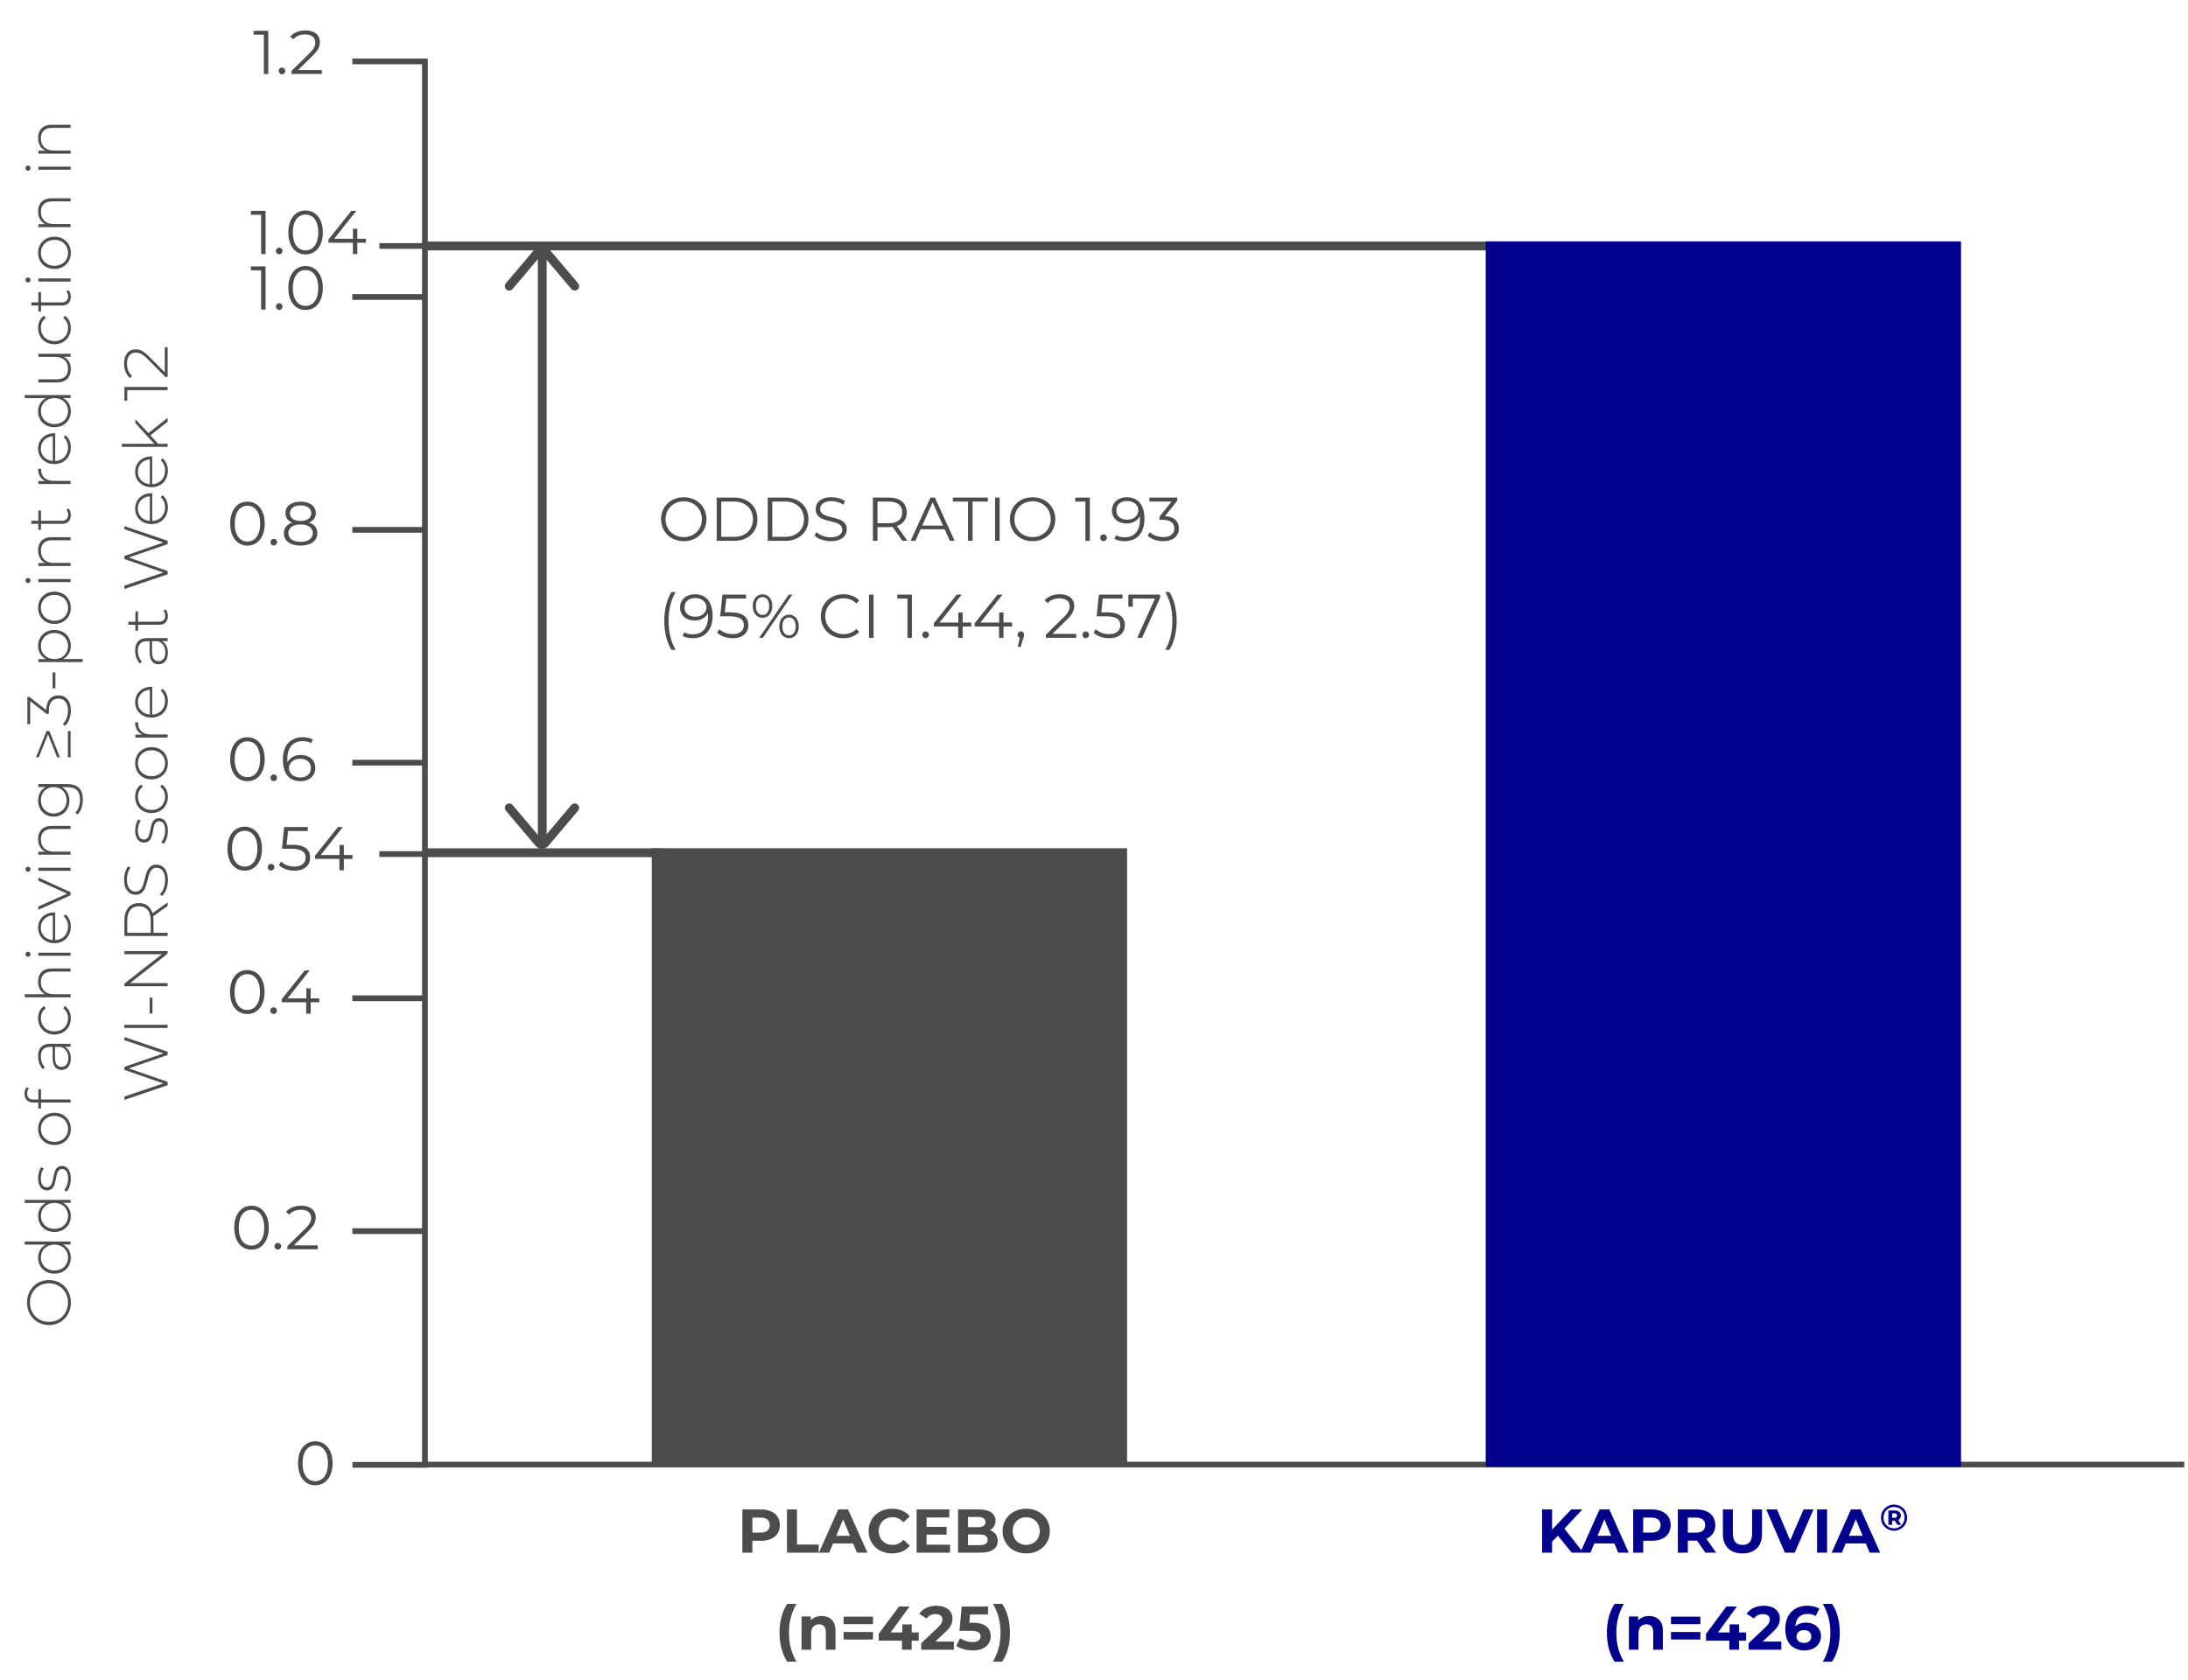 <svg width="496" height="381" viewBox="0 0 496 381" fill="none" xmlns="http://www.w3.org/2000/svg">
<path d="M56.087 177.134C58.355 177.134 60.007 175.272 60.007 172.15C60.007 169.028 58.355 167.166 56.087 167.166C53.819 167.166 52.181 169.028 52.181 172.15C52.181 175.272 53.819 177.134 56.087 177.134ZM56.087 176.21C54.379 176.21 53.203 174.768 53.203 172.15C53.203 169.532 54.379 168.09 56.087 168.09C57.795 168.09 58.971 169.532 58.971 172.15C58.971 174.768 57.795 176.21 56.087 176.21ZM62.056 177.12C62.462 177.12 62.812 176.784 62.812 176.35C62.812 175.916 62.462 175.594 62.056 175.594C61.65 175.594 61.314 175.916 61.314 176.35C61.314 176.784 61.65 177.12 62.056 177.12ZM68.177 171.184C66.819 171.184 65.671 171.786 65.181 172.864C65.153 172.57 65.139 172.29 65.139 172.066C65.139 169.406 66.497 168.048 68.611 168.048C69.339 168.048 70.011 168.174 70.515 168.51L70.921 167.698C70.305 167.32 69.479 167.166 68.597 167.166C65.937 167.166 64.117 168.902 64.117 172.234C64.117 175.328 65.531 177.134 68.135 177.134C70.039 177.134 71.481 175.958 71.481 174.124C71.481 172.332 70.123 171.184 68.177 171.184ZM68.093 176.28C66.399 176.28 65.503 175.258 65.503 174.18C65.503 172.962 66.525 172.038 68.023 172.038C69.535 172.038 70.487 172.864 70.487 174.152C70.487 175.454 69.507 176.28 68.093 176.28Z" fill="#4C4C4C"/>
<path d="M56.093 123.71C58.361 123.71 60.013 121.848 60.013 118.726C60.013 115.604 58.361 113.742 56.093 113.742C53.825 113.742 52.187 115.604 52.187 118.726C52.187 121.848 53.825 123.71 56.093 123.71ZM56.093 122.786C54.385 122.786 53.209 121.344 53.209 118.726C53.209 116.108 54.385 114.666 56.093 114.666C57.801 114.666 58.977 116.108 58.977 118.726C58.977 121.344 57.801 122.786 56.093 122.786ZM62.062 123.696C62.468 123.696 62.818 123.36 62.818 122.926C62.818 122.492 62.468 122.17 62.062 122.17C61.656 122.17 61.32 122.492 61.32 122.926C61.32 123.36 61.656 123.696 62.062 123.696ZM70.024 118.488C71.032 118.096 71.592 117.354 71.592 116.332C71.592 114.736 70.206 113.742 68.134 113.742C66.062 113.742 64.704 114.736 64.704 116.332C64.704 117.354 65.25 118.096 66.244 118.488C65.026 118.894 64.354 119.72 64.354 120.896C64.354 122.632 65.782 123.71 68.134 123.71C70.472 123.71 71.942 122.632 71.942 120.896C71.942 119.734 71.256 118.894 70.024 118.488ZM65.712 116.36C65.712 115.268 66.65 114.596 68.134 114.596C69.604 114.596 70.57 115.268 70.57 116.374C70.57 117.438 69.66 118.124 68.134 118.124C66.608 118.124 65.712 117.438 65.712 116.36ZM68.134 122.856C66.398 122.856 65.376 122.1 65.376 120.882C65.376 119.678 66.398 118.922 68.134 118.922C69.87 118.922 70.906 119.678 70.906 120.882C70.906 122.1 69.87 122.856 68.134 122.856Z" fill="#4C4C4C"/>
<path d="M56.882 60.4V61.296H59.192V70.2H60.2V60.4H56.882ZM63.298 70.27C63.705 70.27 64.055 69.934 64.055 69.5C64.055 69.066 63.705 68.744 63.298 68.744C62.892 68.744 62.556 69.066 62.556 69.5C62.556 69.934 62.892 70.27 63.298 70.27ZM69.265 70.284C71.533 70.284 73.185 68.422 73.185 65.3C73.185 62.178 71.533 60.316 69.265 60.316C66.997 60.316 65.359 62.178 65.359 65.3C65.359 68.422 66.997 70.284 69.265 70.284ZM69.265 69.36C67.557 69.36 66.381 67.918 66.381 65.3C66.381 62.682 67.557 61.24 69.265 61.24C70.973 61.24 72.149 62.682 72.149 65.3C72.149 67.918 70.973 69.36 69.265 69.36Z" fill="#4C4C4C"/>
<path d="M56.882 47.806V48.702H59.192V57.606H60.2V47.806H56.882ZM63.298 57.676C63.705 57.676 64.055 57.34 64.055 56.906C64.055 56.472 63.705 56.15 63.298 56.15C62.892 56.15 62.556 56.472 62.556 56.906C62.556 57.34 62.892 57.676 63.298 57.676ZM69.265 57.69C71.533 57.69 73.185 55.828 73.185 52.706C73.185 49.584 71.533 47.722 69.265 47.722C66.997 47.722 65.359 49.584 65.359 52.706C65.359 55.828 66.997 57.69 69.265 57.69ZM69.265 56.766C67.557 56.766 66.381 55.324 66.381 52.706C66.381 50.088 67.557 48.646 69.265 48.646C70.973 48.646 72.149 50.088 72.149 52.706C72.149 55.324 70.973 56.766 69.265 56.766ZM82.958 54.134H80.998V51.866H80.018V54.134H75.762L80.774 47.806H79.654L74.46 54.302V55.03H79.99V57.606H80.998V55.03H82.958V54.134Z" fill="#4C4C4C"/>
<path d="M55.468 197.415C57.736 197.415 59.388 195.553 59.388 192.431C59.388 189.309 57.736 187.447 55.468 187.447C53.2 187.447 51.562 189.309 51.562 192.431C51.562 195.553 53.2 197.415 55.468 197.415ZM55.468 196.491C53.76 196.491 52.584 195.049 52.584 192.431C52.584 189.813 53.76 188.371 55.468 188.371C57.176 188.371 58.352 189.813 58.352 192.431C58.352 195.049 57.176 196.491 55.468 196.491ZM61.437 197.401C61.843 197.401 62.193 197.065 62.193 196.631C62.193 196.197 61.843 195.875 61.437 195.875C61.031 195.875 60.695 196.197 60.695 196.631C60.695 197.065 61.031 197.401 61.437 197.401ZM66.224 191.549H64.964L65.3 188.427H69.78V187.531H64.418L63.914 192.445H66C68.492 192.445 69.276 193.229 69.276 194.489C69.276 195.679 68.394 196.491 66.728 196.491C65.468 196.491 64.348 196.015 63.718 195.357L63.228 196.155C63.984 196.925 65.328 197.415 66.742 197.415C69.136 197.415 70.298 196.113 70.298 194.447C70.298 192.711 69.178 191.549 66.224 191.549ZM79.908 193.859H77.948V191.591H76.968V193.859H72.712L77.724 187.531H76.604L71.41 194.027V194.755H76.94V197.331H77.948V194.755H79.908V193.859Z" fill="#4C4C4C"/>
<path d="M57.503 6.978V7.874H59.813V16.778H60.821V6.978H57.503ZM63.919 16.848C64.326 16.848 64.675 16.512 64.675 16.078C64.675 15.644 64.326 15.322 63.919 15.322C63.514 15.322 63.178 15.644 63.178 16.078C63.178 16.512 63.514 16.848 63.919 16.848ZM67.569 15.882L70.901 12.606C72.217 11.318 72.511 10.478 72.511 9.54C72.511 7.902 71.251 6.894 69.263 6.894C67.765 6.894 66.547 7.398 65.791 8.294L66.505 8.91C67.149 8.168 68.031 7.818 69.179 7.818C70.677 7.818 71.475 8.518 71.475 9.652C71.475 10.324 71.265 10.982 70.159 12.074L66.085 16.064V16.778H72.959V15.882H67.569Z" fill="#4C4C4C"/>
<path d="M56.05 229.925C58.318 229.925 59.97 228.063 59.97 224.941C59.97 221.819 58.318 219.957 56.05 219.957C53.782 219.957 52.144 221.819 52.144 224.941C52.144 228.063 53.782 229.925 56.05 229.925ZM56.05 229.001C54.342 229.001 53.166 227.559 53.166 224.941C53.166 222.323 54.342 220.881 56.05 220.881C57.758 220.881 58.934 222.323 58.934 224.941C58.934 227.559 57.758 229.001 56.05 229.001ZM62.019 229.911C62.425 229.911 62.775 229.575 62.775 229.141C62.775 228.707 62.425 228.385 62.019 228.385C61.613 228.385 61.277 228.707 61.277 229.141C61.277 229.575 61.613 229.911 62.019 229.911ZM72.382 226.369H70.422V224.101H69.442V226.369H65.186L70.198 220.041H69.078L63.884 226.537V227.265H69.414V229.841H70.422V227.265H72.382V226.369Z" fill="#4C4C4C"/>
<path d="M57.009 283.351C59.277 283.351 60.929 281.489 60.929 278.367C60.929 275.245 59.277 273.383 57.009 273.383C54.741 273.383 53.103 275.245 53.103 278.367C53.103 281.489 54.741 283.351 57.009 283.351ZM57.009 282.427C55.301 282.427 54.125 280.985 54.125 278.367C54.125 275.749 55.301 274.307 57.009 274.307C58.717 274.307 59.893 275.749 59.893 278.367C59.893 280.985 58.717 282.427 57.009 282.427ZM62.978 283.337C63.384 283.337 63.734 283.001 63.734 282.567C63.734 282.133 63.384 281.811 62.978 281.811C62.572 281.811 62.236 282.133 62.236 282.567C62.236 283.001 62.572 283.337 62.978 283.337ZM66.628 282.371L69.96 279.095C71.276 277.807 71.57 276.967 71.57 276.029C71.57 274.391 70.31 273.383 68.322 273.383C66.824 273.383 65.606 273.887 64.85 274.783L65.564 275.399C66.208 274.657 67.09 274.307 68.238 274.307C69.736 274.307 70.534 275.007 70.534 276.141C70.534 276.813 70.324 277.471 69.218 278.563L65.144 282.553V283.267H72.018V282.371H66.628Z" fill="#4C4C4C"/>
<path d="M71.468 336.774C73.736 336.774 75.388 334.912 75.388 331.79C75.388 328.668 73.736 326.806 71.468 326.806C69.2 326.806 67.562 328.668 67.562 331.79C67.562 334.912 69.2 336.774 71.468 336.774ZM71.468 335.85C69.76 335.85 68.584 334.408 68.584 331.79C68.584 329.172 69.76 327.73 71.468 327.73C73.176 327.73 74.352 329.172 74.352 331.79C74.352 334.408 73.176 335.85 71.468 335.85Z" fill="#4C4C4C"/>
<path d="M172.532 342.258H168.29V352.058H170.558V349.356H172.532C175.15 349.356 176.788 347.998 176.788 345.814C176.788 343.616 175.15 342.258 172.532 342.258ZM172.406 347.508H170.558V344.106H172.406C173.792 344.106 174.492 344.736 174.492 345.814C174.492 346.878 173.792 347.508 172.406 347.508ZM178.408 352.058H185.59V350.21H180.676V342.258H178.408V352.058ZM194.261 352.058H196.641L192.259 342.258H190.019L185.651 352.058H187.975L188.843 349.958H193.393L194.261 352.058ZM189.571 348.236L191.125 344.484L192.679 348.236H189.571ZM202.211 352.226C203.919 352.226 205.333 351.61 206.257 350.476L204.801 349.132C204.143 349.902 203.317 350.294 202.337 350.294C200.503 350.294 199.201 349.006 199.201 347.158C199.201 345.31 200.503 344.022 202.337 344.022C203.317 344.022 204.143 344.414 204.801 345.17L206.257 343.826C205.333 342.706 203.919 342.09 202.225 342.09C199.173 342.09 196.905 344.204 196.905 347.158C196.905 350.112 199.173 352.226 202.211 352.226ZM210.042 350.238V347.97H214.592V346.206H210.042V344.078H215.194V342.258H207.788V352.058H215.376V350.238H210.042ZM224.377 346.962C225.175 346.542 225.679 345.786 225.679 344.806C225.679 343.28 224.419 342.258 221.969 342.258H217.181V352.058H222.249C224.825 352.058 226.169 351.078 226.169 349.384C226.169 348.152 225.469 347.312 224.377 346.962ZM221.689 343.966C222.795 343.966 223.397 344.344 223.397 345.114C223.397 345.884 222.795 346.276 221.689 346.276H219.435V343.966H221.689ZM222.081 350.35H219.435V347.928H222.081C223.257 347.928 223.887 348.32 223.887 349.146C223.887 349.986 223.257 350.35 222.081 350.35ZM232.632 352.226C235.712 352.226 237.994 350.084 237.994 347.158C237.994 344.232 235.712 342.09 232.632 342.09C229.538 342.09 227.27 344.246 227.27 347.158C227.27 350.07 229.538 352.226 232.632 352.226ZM232.632 350.294C230.882 350.294 229.566 349.02 229.566 347.158C229.566 345.296 230.882 344.022 232.632 344.022C234.382 344.022 235.698 345.296 235.698 347.158C235.698 349.02 234.382 350.294 232.632 350.294ZM178.459 376.774H180.545C179.355 374.674 178.851 372.574 178.851 370.222C178.851 367.87 179.355 365.77 180.545 363.67H178.459C177.339 365.336 176.709 367.646 176.709 370.222C176.709 372.798 177.339 375.08 178.459 376.774ZM186.277 366.414C185.255 366.414 184.373 366.764 183.785 367.408V366.526H181.699V374.058H183.883V370.334C183.883 368.948 184.639 368.304 185.689 368.304C186.655 368.304 187.215 368.864 187.215 370.082V374.058H189.399V369.746C189.399 367.45 188.055 366.414 186.277 366.414ZM191.239 368.276H197.903V366.568H191.239V368.276ZM191.239 371.748H197.903V370.04H191.239V371.748ZM208.271 370.152H206.675V368.318H204.533V370.152H201.901L206.185 364.258H203.805L199.185 370.474V372H204.463V374.058H206.675V372H208.271V370.152ZM212.03 372.21L214.284 370.082C215.656 368.808 215.922 367.94 215.922 366.988C215.922 365.21 214.466 364.09 212.282 364.09C210.518 364.09 209.146 364.804 208.39 365.91L210.042 366.974C210.518 366.316 211.232 365.994 212.072 365.994C213.108 365.994 213.64 366.442 213.64 367.212C213.64 367.688 213.486 368.192 212.618 369.018L208.838 372.588V374.058H216.244V372.21H212.03ZM220.54 367.94H219.742L219.896 366.078H223.984V364.258H218.006L217.502 369.774H220.008C221.786 369.774 222.29 370.278 222.29 371.048C222.29 371.846 221.59 372.322 220.456 372.322C219.434 372.322 218.412 372 217.67 371.44L216.774 373.176C217.726 373.848 219.154 374.226 220.512 374.226C223.312 374.226 224.586 372.714 224.586 370.978C224.586 369.242 223.438 367.94 220.54 367.94ZM227.186 376.774C228.334 375.08 228.95 372.798 228.95 370.222C228.95 367.646 228.334 365.336 227.186 363.67H225.1C226.304 365.77 226.808 367.87 226.808 370.222C226.808 372.574 226.304 374.674 225.1 376.774H227.186Z" fill="#4C4C4C"/>
<path d="M356.292 352.058H358.938L354.64 346.626L358.7 342.258H356.18L351.84 346.836V342.258H349.586V352.058H351.84V349.58L353.156 348.208L356.292 352.058ZM366.834 352.058H369.214L364.832 342.258H362.592L358.224 352.058H360.548L361.416 349.958H365.966L366.834 352.058ZM362.144 348.236L363.698 344.484L365.252 348.236H362.144ZM374.473 342.258H370.231V352.058H372.499V349.356H374.473C377.091 349.356 378.729 347.998 378.729 345.814C378.729 343.616 377.091 342.258 374.473 342.258ZM374.347 347.508H372.499V344.106H374.347C375.733 344.106 376.433 344.736 376.433 345.814C376.433 346.878 375.733 347.508 374.347 347.508ZM389.028 352.058L386.83 348.908C388.104 348.362 388.846 347.284 388.846 345.814C388.846 343.616 387.208 342.258 384.59 342.258H380.348V352.058H382.616V349.328H384.59H384.702L386.592 352.058H389.028ZM386.55 345.814C386.55 346.878 385.85 347.522 384.464 347.522H382.616V344.106H384.464C385.85 344.106 386.55 344.736 386.55 345.814ZM394.997 352.226C397.783 352.226 399.435 350.63 399.435 347.746V342.258H397.195V347.662C397.195 349.524 396.397 350.294 395.011 350.294C393.639 350.294 392.827 349.524 392.827 347.662V342.258H390.559V347.746C390.559 350.63 392.211 352.226 394.997 352.226ZM408.844 342.258L405.82 349.258L402.838 342.258H400.388L404.616 352.058H406.856L411.098 342.258H408.844ZM411.917 352.058H414.185V342.258H411.917V352.058ZM423.832 352.058H426.212L421.83 342.258H419.59L415.222 352.058H417.546L418.414 349.958H422.964L423.832 352.058ZM419.142 348.236L420.696 344.484L422.25 348.236H419.142ZM429.368 341.152C427.68 341.152 426.395 342.463 426.395 344.118C426.395 345.772 427.68 347.083 429.351 347.083C431.023 347.083 432.325 345.772 432.325 344.101C432.325 342.429 431.057 341.152 429.368 341.152ZM429.351 346.537C427.982 346.537 426.974 345.478 426.974 344.118C426.974 342.757 427.982 341.698 429.368 341.698C430.754 341.698 431.754 342.732 431.754 344.101C431.754 345.47 430.721 346.537 429.351 346.537ZM430.914 343.647C430.914 342.942 430.385 342.488 429.494 342.488H428.075V345.747H428.948V344.806H429.494H429.528L430.141 345.747H431.015L430.301 344.655C430.695 344.47 430.914 344.126 430.914 343.647ZM428.94 344.151V343.135H429.435C429.83 343.135 430.057 343.32 430.057 343.647C430.057 343.966 429.83 344.151 429.435 344.151H428.94ZM366.016 376.774H368.102C366.912 374.674 366.408 372.574 366.408 370.222C366.408 367.87 366.912 365.77 368.102 363.67H366.016C364.896 365.336 364.266 367.646 364.266 370.222C364.266 372.798 364.896 375.08 366.016 376.774ZM373.833 366.414C372.811 366.414 371.929 366.764 371.341 367.408V366.526H369.255V374.058H371.439V370.334C371.439 368.948 372.195 368.304 373.245 368.304C374.211 368.304 374.771 368.864 374.771 370.082V374.058H376.955V369.746C376.955 367.45 375.611 366.414 373.833 366.414ZM378.795 368.276H385.459V366.568H378.795V368.276ZM378.795 371.748H385.459V370.04H378.795V371.748ZM395.828 370.152H394.232V368.318H392.09V370.152H389.458L393.742 364.258H391.362L386.742 370.474V372H392.02V374.058H394.232V372H395.828V370.152ZM399.587 372.21L401.841 370.082C403.213 368.808 403.479 367.94 403.479 366.988C403.479 365.21 402.023 364.09 399.839 364.09C398.075 364.09 396.703 364.804 395.947 365.91L397.599 366.974C398.075 366.316 398.789 365.994 399.629 365.994C400.665 365.994 401.197 366.442 401.197 367.212C401.197 367.688 401.043 368.192 400.175 369.018L396.395 372.588V374.058H403.801V372.21H399.587ZM409.428 367.912C408.406 367.912 407.58 368.206 407.006 368.78C407.076 366.904 408.126 365.938 409.764 365.938C410.422 365.938 411.052 366.064 411.598 366.428L412.438 364.762C411.752 364.328 410.744 364.09 409.708 364.09C406.754 364.09 404.71 365.98 404.71 369.368C404.71 372.532 406.39 374.226 409.092 374.226C411.164 374.226 412.802 372.966 412.802 370.964C412.802 369.116 411.318 367.912 409.428 367.912ZM408.966 372.532C407.874 372.532 407.244 371.916 407.244 371.076C407.244 370.222 407.944 369.606 408.938 369.606C409.946 369.606 410.604 370.18 410.604 371.076C410.604 371.972 409.932 372.532 408.966 372.532ZM415.304 376.774C416.452 375.08 417.068 372.798 417.068 370.222C417.068 367.646 416.452 365.336 415.304 363.67H413.218C414.422 365.77 414.926 367.87 414.926 370.222C414.926 372.574 414.422 374.674 413.218 376.774H415.304Z" fill="#02028D"/>
<path d="M79.869 13.921H96.325V332.145H79.907" stroke="#4C4C4C" stroke-width="1.3"/>
<path d="M95.897 332.085H495.161" stroke="#4C4C4C" stroke-width="1.3" stroke-miterlimit="10"/>
<path d="M79.869 226.354H96.205" stroke="#4C4C4C" stroke-width="1.3" stroke-miterlimit="10"/>
<path d="M86 193.653H96.205" stroke="#4C4C4C" stroke-width="1.3" stroke-miterlimit="10"/>
<path d="M79.869 279.151H96.205" stroke="#4C4C4C" stroke-width="1.3" stroke-miterlimit="10"/>
<path d="M79.869 67.343H96.205" stroke="#4C4C4C" stroke-width="1.3" stroke-miterlimit="10"/>
<path d="M86 55.773H96.205" stroke="#4C4C4C" stroke-width="1.3" stroke-miterlimit="10"/>
<path d="M79.869 120.14H96.205" stroke="#4C4C4C" stroke-width="1.3" stroke-miterlimit="10"/>
<path d="M79.869 172.933H96.205" stroke="#4C4C4C" stroke-width="1.3" stroke-miterlimit="10"/>
<path d="M155.008 122.71C157.948 122.71 160.146 120.596 160.146 117.726C160.146 114.856 157.948 112.742 155.008 112.742C152.04 112.742 149.856 114.87 149.856 117.726C149.856 120.582 152.04 122.71 155.008 122.71ZM155.008 121.786C152.642 121.786 150.878 120.064 150.878 117.726C150.878 115.388 152.642 113.666 155.008 113.666C157.36 113.666 159.11 115.388 159.11 117.726C159.11 120.064 157.36 121.786 155.008 121.786ZM162.469 122.626H166.459C169.595 122.626 171.709 120.61 171.709 117.726C171.709 114.842 169.595 112.826 166.459 112.826H162.469V122.626ZM163.505 121.73V113.722H166.403C169.007 113.722 170.687 115.374 170.687 117.726C170.687 120.078 169.007 121.73 166.403 121.73H163.505ZM174.035 122.626H178.025C181.161 122.626 183.275 120.61 183.275 117.726C183.275 114.842 181.161 112.826 178.025 112.826H174.035V122.626ZM175.071 121.73V113.722H177.969C180.573 113.722 182.253 115.374 182.253 117.726C182.253 120.078 180.573 121.73 177.969 121.73H175.071ZM188.303 122.71C190.809 122.71 191.957 121.478 191.957 120.036C191.957 116.466 185.923 118.09 185.923 115.402C185.923 114.422 186.721 113.624 188.513 113.624C189.381 113.624 190.361 113.89 191.201 114.436L191.551 113.61C190.767 113.064 189.619 112.742 188.513 112.742C186.021 112.742 184.901 113.988 184.901 115.43C184.901 119.056 190.935 117.404 190.935 120.092C190.935 121.058 190.137 121.828 188.303 121.828C187.015 121.828 185.769 121.324 185.069 120.638L184.663 121.436C185.391 122.192 186.833 122.71 188.303 122.71ZM205.705 122.626L203.311 119.266C204.739 118.804 205.551 117.726 205.551 116.186C205.551 114.086 204.039 112.826 201.547 112.826H197.879V122.626H198.915V119.518H201.547C201.827 119.518 202.079 119.504 202.331 119.476L204.571 122.626H205.705ZM201.519 118.636H198.915V113.722H201.519C203.479 113.722 204.515 114.618 204.515 116.186C204.515 117.726 203.479 118.636 201.519 118.636ZM215.318 122.626H216.41L211.93 112.826H210.908L206.428 122.626H207.506L208.682 120.008H214.142L215.318 122.626ZM209.06 119.168L211.412 113.904L213.764 119.168H209.06ZM219.443 122.626H220.479V113.722H223.923V112.826H215.999V113.722H219.443V122.626ZM225.578 122.626H226.614V112.826H225.578V122.626ZM234.087 122.71C237.027 122.71 239.225 120.596 239.225 117.726C239.225 114.856 237.027 112.742 234.087 112.742C231.119 112.742 228.935 114.87 228.935 117.726C228.935 120.582 231.119 122.71 234.087 122.71ZM234.087 121.786C231.721 121.786 229.957 120.064 229.957 117.726C229.957 115.388 231.721 113.666 234.087 113.666C236.439 113.666 238.189 115.388 238.189 117.726C238.189 120.064 236.439 121.786 234.087 121.786ZM243.741 112.826V113.722H246.051V122.626H247.059V112.826H243.741ZM250.157 122.696C250.563 122.696 250.913 122.36 250.913 121.926C250.913 121.492 250.563 121.17 250.157 121.17C249.751 121.17 249.415 121.492 249.415 121.926C249.415 122.36 249.751 122.696 250.157 122.696ZM255.42 112.742C253.516 112.742 252.074 113.918 252.074 115.752C252.074 117.544 253.432 118.692 255.378 118.692C256.736 118.692 257.884 118.09 258.374 117.012C258.402 117.306 258.416 117.586 258.416 117.81C258.416 120.47 257.058 121.828 254.944 121.828C254.216 121.828 253.544 121.702 253.04 121.366L252.634 122.178C253.25 122.556 254.076 122.71 254.958 122.71C257.618 122.71 259.438 120.974 259.438 117.642C259.438 114.548 258.024 112.742 255.42 112.742ZM255.532 117.838C254.02 117.838 253.068 117.012 253.068 115.724C253.068 114.422 254.048 113.596 255.462 113.596C257.156 113.596 258.052 114.618 258.052 115.696C258.052 116.914 257.03 117.838 255.532 117.838ZM264.095 117.026L266.867 113.54V112.826H260.567V113.722H265.579L262.863 117.124V117.866H263.563C265.383 117.866 266.209 118.636 266.209 119.812C266.209 121.03 265.313 121.786 263.689 121.786C262.415 121.786 261.281 121.31 260.651 120.652L260.161 121.45C260.917 122.22 262.275 122.71 263.689 122.71C266.055 122.71 267.245 121.45 267.245 119.812C267.245 118.244 266.195 117.138 264.095 117.026ZM152.208 147.342H153.16C152.054 145.424 151.564 143.282 151.564 140.79C151.564 138.298 152.054 136.156 153.16 134.238H152.208C151.172 135.904 150.584 138.214 150.584 140.79C150.584 143.366 151.172 145.648 152.208 147.342ZM157.516 134.742C155.612 134.742 154.17 135.918 154.17 137.752C154.17 139.544 155.528 140.692 157.474 140.692C158.832 140.692 159.98 140.09 160.47 139.012C160.498 139.306 160.512 139.586 160.512 139.81C160.512 142.47 159.154 143.828 157.04 143.828C156.312 143.828 155.64 143.702 155.136 143.366L154.73 144.178C155.346 144.556 156.172 144.71 157.054 144.71C159.714 144.71 161.534 142.974 161.534 139.642C161.534 136.548 160.12 134.742 157.516 134.742ZM157.628 139.838C156.116 139.838 155.164 139.012 155.164 137.724C155.164 136.422 156.144 135.596 157.558 135.596C159.252 135.596 160.148 136.618 160.148 137.696C160.148 138.914 159.126 139.838 157.628 139.838ZM165.571 138.844H164.311L164.647 135.722H169.127V134.826H163.765L163.261 139.74H165.347C167.839 139.74 168.623 140.524 168.623 141.784C168.623 142.974 167.741 143.786 166.075 143.786C164.815 143.786 163.695 143.31 163.065 142.652L162.575 143.45C163.331 144.22 164.675 144.71 166.089 144.71C168.483 144.71 169.645 143.408 169.645 141.742C169.645 140.006 168.525 138.844 165.571 138.844ZM172.86 140.076C174.162 140.076 175.072 139.026 175.072 137.416C175.072 135.806 174.162 134.756 172.86 134.756C171.544 134.756 170.648 135.82 170.648 137.416C170.648 139.012 171.544 140.076 172.86 140.076ZM172.104 144.626H172.93L179.622 134.826H178.796L172.104 144.626ZM172.86 139.446C171.936 139.446 171.348 138.676 171.348 137.416C171.348 136.156 171.936 135.386 172.86 135.386C173.77 135.386 174.372 136.142 174.372 137.416C174.372 138.69 173.77 139.446 172.86 139.446ZM178.866 144.696C180.182 144.696 181.078 143.632 181.078 142.036C181.078 140.44 180.182 139.376 178.866 139.376C177.564 139.376 176.654 140.44 176.654 142.036C176.654 143.632 177.564 144.696 178.866 144.696ZM178.866 144.066C177.956 144.066 177.354 143.31 177.354 142.036C177.354 140.762 177.956 140.006 178.866 140.006C179.79 140.006 180.378 140.776 180.378 142.036C180.378 143.296 179.79 144.066 178.866 144.066ZM191.184 144.71C192.626 144.71 193.914 144.22 194.782 143.268L194.124 142.61C193.326 143.436 192.346 143.786 191.226 143.786C188.86 143.786 187.082 142.05 187.082 139.726C187.082 137.402 188.86 135.666 191.226 135.666C192.346 135.666 193.326 136.016 194.124 136.828L194.782 136.17C193.914 135.218 192.626 134.742 191.198 134.742C188.244 134.742 186.06 136.856 186.06 139.726C186.06 142.596 188.244 144.71 191.184 144.71ZM196.99 144.626H198.026V134.826H196.99V144.626ZM203.409 134.826V135.722H205.719V144.626H206.727V134.826H203.409ZM209.825 144.696C210.231 144.696 210.581 144.36 210.581 143.926C210.581 143.492 210.231 143.17 209.825 143.17C209.419 143.17 209.083 143.492 209.083 143.926C209.083 144.36 209.419 144.696 209.825 144.696ZM220.188 141.154H218.228V138.886H217.248V141.154H212.992L218.004 134.826H216.884L211.69 141.322V142.05H217.22V144.626H218.228V142.05H220.188V141.154ZM229.444 141.154H227.484V138.886H226.504V141.154H222.248L227.26 134.826H226.14L220.946 141.322V142.05H226.476V144.626H227.484V142.05H229.444V141.154ZM231.414 143.17C230.994 143.17 230.672 143.492 230.672 143.926C230.672 144.29 230.882 144.556 231.176 144.64L230.7 146.67H231.372L231.96 144.738C232.1 144.346 232.156 144.164 232.156 143.926C232.156 143.506 231.848 143.17 231.414 143.17ZM238.576 143.73L241.908 140.454C243.224 139.166 243.518 138.326 243.518 137.388C243.518 135.75 242.258 134.742 240.27 134.742C238.772 134.742 237.554 135.246 236.798 136.142L237.512 136.758C238.156 136.016 239.038 135.666 240.186 135.666C241.684 135.666 242.482 136.366 242.482 137.5C242.482 138.172 242.272 138.83 241.166 139.922L237.092 143.912V144.626H243.966V143.73H238.576ZM246.124 144.696C246.53 144.696 246.88 144.36 246.88 143.926C246.88 143.492 246.53 143.17 246.124 143.17C245.718 143.17 245.382 143.492 245.382 143.926C245.382 144.36 245.718 144.696 246.124 144.696ZM250.911 138.844H249.651L249.987 135.722H254.467V134.826H249.105L248.601 139.74H250.687C253.179 139.74 253.963 140.524 253.963 141.784C253.963 142.974 253.081 143.786 251.415 143.786C250.155 143.786 249.035 143.31 248.405 142.652L247.915 143.45C248.671 144.22 250.015 144.71 251.429 144.71C253.823 144.71 254.985 143.408 254.985 141.742C254.985 140.006 253.865 138.844 250.911 138.844ZM255.793 134.826V137.556H256.787V135.722H261.827L257.795 144.626H258.887L262.989 135.54V134.826H255.793ZM265.101 147.342C266.151 145.648 266.739 143.366 266.739 140.79C266.739 138.214 266.151 135.904 265.101 134.238H264.149C265.269 136.156 265.759 138.298 265.759 140.79C265.759 143.282 265.269 145.424 264.149 147.342H265.101Z" fill="#4C4C4C"/>
<path d="M338.162 55.773H96.525" stroke="#4C4C4C" stroke-width="2"/>
<path d="M444.546 54.733H336.793V332.573H444.546V54.733Z" fill="#02028D"/>
<path d="M255.503 192.331H147.75V332.574H255.503V192.331Z" fill="#4C4C4C"/>
<path d="M150.162 193.353H96.162" stroke="#4C4C4C" stroke-width="2"/>
<path d="M130.283 183.177L123.583 191.097C123.498 191.207 123.389 191.296 123.264 191.358C123.139 191.419 123.002 191.451 122.862 191.451C122.723 191.451 122.586 191.419 122.461 191.358C122.336 191.296 122.227 191.207 122.142 191.097L115.442 183.177" stroke="#4C4C4C" stroke-width="2" stroke-miterlimit="10" stroke-linecap="round" stroke-linejoin="round"/>
<path d="M115.44 64.88L122.14 56.96C122.225 56.85 122.334 56.761 122.459 56.699C122.584 56.638 122.721 56.606 122.86 56.606C122.999 56.606 123.137 56.638 123.262 56.699C123.387 56.761 123.496 56.85 123.581 56.96L130.284 64.88" stroke="#4C4C4C" stroke-width="2" stroke-miterlimit="10" stroke-linecap="round" stroke-linejoin="round"/>
<path d="M122.924 56.273V191.272" stroke="#4C4C4C" stroke-width="2"/>
<path d="M16.07 295.346C16.07 292.434 13.956 290.25 11.1 290.25C8.244 290.25 6.13 292.434 6.13 295.346C6.13 298.272 8.258 300.442 11.1 300.442C13.942 300.442 16.07 298.272 16.07 295.346ZM15.412 295.346C15.412 297.852 13.578 299.728 11.1 299.728C8.622 299.728 6.788 297.852 6.788 295.346C6.788 292.854 8.622 290.978 11.1 290.978C13.578 290.978 15.412 292.854 15.412 295.346ZM5.612 282.201H10.386C9.28 282.789 8.636 283.881 8.636 285.183C8.636 287.241 10.148 288.795 12.346 288.795C14.53 288.795 16.056 287.241 16.056 285.183C16.056 283.867 15.412 282.761 14.278 282.187H16V281.501H5.612V282.201ZM15.426 285.141C15.426 286.821 14.18 288.081 12.346 288.081C10.512 288.081 9.266 286.821 9.266 285.141C9.266 283.461 10.512 282.201 12.346 282.201C14.18 282.201 15.426 283.461 15.426 285.141ZM5.612 272.754H10.386C9.28 273.342 8.636 274.434 8.636 275.736C8.636 277.794 10.148 279.348 12.346 279.348C14.53 279.348 16.056 277.794 16.056 275.736C16.056 274.42 15.412 273.314 14.278 272.74H16V272.054H5.612V272.754ZM15.426 275.694C15.426 277.374 14.18 278.634 12.346 278.634C10.512 278.634 9.266 277.374 9.266 275.694C9.266 274.014 10.512 272.754 12.346 272.754C14.18 272.754 15.426 274.014 15.426 275.694ZM16.056 267.255C16.056 265.393 15.244 264.371 14.054 264.371C11.268 264.371 12.822 269.215 10.624 269.215C9.84 269.215 9.252 268.585 9.252 267.157C9.252 266.373 9.462 265.575 9.91 264.959L9.35 264.637C8.916 265.211 8.636 266.219 8.636 267.143C8.636 268.991 9.532 269.915 10.638 269.915C13.508 269.915 11.94 265.071 14.068 265.071C14.894 265.071 15.44 265.687 15.44 267.227C15.44 268.305 15.034 269.299 14.558 269.859L15.118 270.181C15.65 269.607 16.056 268.459 16.056 267.255ZM16.056 255.966C16.056 253.866 14.516 252.312 12.346 252.312C10.176 252.312 8.636 253.866 8.636 255.966C8.636 258.066 10.176 259.62 12.346 259.62C14.516 259.62 16.056 258.066 16.056 255.966ZM15.426 255.966C15.426 257.646 14.18 258.906 12.346 258.906C10.512 258.906 9.266 257.646 9.266 255.966C9.266 254.286 10.512 253.026 12.346 253.026C14.18 253.026 15.426 254.286 15.426 255.966ZM6.158 247.942C6.158 247.508 6.298 247.102 6.564 246.808L6.032 246.528C5.71 246.878 5.556 247.438 5.556 247.97C5.556 249.272 6.354 250 7.572 250H8.692V251.344H9.294V250H16V249.3H9.294V246.976H8.692V249.314H7.628C6.662 249.314 6.158 248.852 6.158 247.942ZM8.636 239.487C8.636 240.621 9.028 241.685 9.672 242.413L10.176 242.063C9.63 241.461 9.252 240.551 9.252 239.543C9.252 238.115 9.98 237.373 11.338 237.373H11.926V239.879C11.926 241.909 12.864 242.609 13.97 242.609C15.216 242.609 16.056 241.615 16.056 239.977C16.056 238.703 15.538 237.807 14.698 237.345H16V236.673H11.366C9.56 236.673 8.636 237.681 8.636 239.487ZM15.482 239.879C15.482 241.167 14.894 241.909 13.942 241.909C13.102 241.909 12.472 241.377 12.472 239.865V237.373H13.844C14.894 237.793 15.482 238.647 15.482 239.879ZM16.056 230.877C16.056 229.715 15.594 228.707 14.712 228.105L14.334 228.623C15.076 229.155 15.426 229.967 15.426 230.877C15.426 232.599 14.194 233.859 12.346 233.859C10.498 233.859 9.266 232.599 9.266 230.877C9.266 229.967 9.616 229.155 10.358 228.623L9.98 228.105C9.084 228.707 8.636 229.715 8.636 230.877C8.636 233.019 10.162 234.573 12.346 234.573C14.516 234.573 16.056 233.019 16.056 230.877ZM8.636 222.562C8.636 223.92 9.224 224.928 10.218 225.432H5.612V226.132H16V225.432H12.108C10.372 225.432 9.266 224.382 9.266 222.66C9.266 221.176 10.134 220.294 11.786 220.294H16V219.594H11.73C9.686 219.594 8.636 220.784 8.636 222.562ZM6.914 216.362C6.914 216.04 6.662 215.788 6.34 215.788C6.032 215.788 5.78 216.04 5.78 216.362C5.78 216.684 6.046 216.936 6.354 216.936C6.662 216.936 6.914 216.684 6.914 216.362ZM16 216.712V216.012H8.692V216.712H16ZM12.318 206.874C10.148 206.874 8.636 208.358 8.636 210.36C8.636 212.362 10.176 213.86 12.346 213.86C14.516 213.86 16.056 212.306 16.056 210.094C16.056 208.988 15.65 207.98 14.866 207.336L14.404 207.742C15.09 208.302 15.426 209.156 15.426 210.08C15.426 211.83 14.25 213.104 12.514 213.174L12.514 206.888C12.444 206.888 12.374 206.874 12.318 206.874ZM9.252 210.36C9.252 208.806 10.386 207.658 11.968 207.56L11.968 213.16C10.372 213.048 9.252 211.914 9.252 210.36ZM8.692 199.693L15.23 202.633L8.692 205.545V206.287L16 202.997V202.283L8.692 198.979V199.693ZM6.914 197.099C6.914 196.777 6.662 196.525 6.34 196.525C6.032 196.525 5.78 196.777 5.78 197.099C5.78 197.421 6.046 197.673 6.354 197.673C6.662 197.673 6.914 197.421 6.914 197.099ZM16 197.449V196.749H8.692V197.449H16ZM8.636 190.228C8.636 191.614 9.252 192.636 10.274 193.126H8.692V193.798H16V193.098H12.108C10.372 193.098 9.266 192.048 9.266 190.326C9.266 188.842 10.134 187.96 11.786 187.96H16V187.26H11.73C9.686 187.26 8.636 188.45 8.636 190.228ZM8.692 178.457H10.344C9.252 179.045 8.636 180.179 8.636 181.523C8.636 183.595 10.092 185.163 12.178 185.163C14.264 185.163 15.734 183.595 15.734 181.523C15.734 180.207 15.132 179.087 14.068 178.485H15.3C17.246 178.485 18.142 179.395 18.142 181.341C18.142 182.517 17.75 183.567 17.078 184.295L17.61 184.673C18.352 183.931 18.772 182.657 18.772 181.327C18.772 178.975 17.666 177.785 15.216 177.785H8.692V178.457ZM15.104 181.467C15.104 183.189 13.9 184.449 12.178 184.449C10.456 184.449 9.266 183.189 9.266 181.467C9.266 179.731 10.456 178.471 12.178 178.471C13.9 178.471 15.104 179.731 15.104 181.467ZM8.16 171.702H8.804L10.876 166.494L12.948 171.702H13.592L11.198 165.752H10.554L8.16 171.702ZM16 171.702V165.752H15.398V171.702H16ZM10.47 160.987L6.704 158.047H6.2V164.193H6.844V158.971L10.554 161.869H11.072V161.253C11.072 159.293 11.926 158.397 13.242 158.397C14.572 158.397 15.412 159.335 15.412 161.099C15.412 162.443 14.894 163.591 14.208 164.193L14.754 164.557C15.538 163.871 16.07 162.541 16.07 161.099C16.07 158.845 14.866 157.669 13.242 157.669C11.646 157.669 10.526 158.761 10.47 160.987ZM12.556 156.065V152.467H11.926V156.065H12.556ZM8.636 146.449C8.636 147.765 9.294 148.871 10.414 149.445H8.692L8.692 150.117H18.716V149.417H14.334C15.426 148.829 16.056 147.737 16.056 146.449C16.056 144.391 14.544 142.837 12.346 142.837C10.162 142.837 8.636 144.391 8.636 146.449ZM15.426 146.491C15.426 148.171 14.18 149.431 12.346 149.431C10.512 149.431 9.266 148.171 9.266 146.491C9.266 144.811 10.512 143.537 12.346 143.537C14.18 143.537 15.426 144.811 15.426 146.491ZM16.056 137.813C16.056 135.713 14.516 134.159 12.346 134.159C10.176 134.159 8.636 135.713 8.636 137.813C8.636 139.913 10.176 141.467 12.346 141.467C14.516 141.467 16.056 139.913 16.056 137.813ZM15.426 137.813C15.426 139.493 14.18 140.753 12.346 140.753C10.512 140.753 9.266 139.493 9.266 137.813C9.266 136.133 10.512 134.873 12.346 134.873C14.18 134.873 15.426 136.133 15.426 137.813ZM6.914 131.638C6.914 131.316 6.662 131.064 6.34 131.064C6.032 131.064 5.78 131.316 5.78 131.638C5.78 131.96 6.046 132.212 6.354 132.212C6.662 132.212 6.914 131.96 6.914 131.638ZM16 131.988V131.288H8.692V131.988H16ZM8.636 124.767C8.636 126.153 9.252 127.175 10.274 127.665H8.692V128.337H16V127.637H12.108C10.372 127.637 9.266 126.587 9.266 124.865C9.266 123.381 10.134 122.499 11.786 122.499H16V121.799H11.73C9.686 121.799 8.636 122.989 8.636 124.767ZM15.048 115.585C15.314 115.879 15.454 116.285 15.454 116.719C15.454 117.615 14.936 118.077 13.998 118.077H9.294V115.753H8.692V118.077H7.096V118.777H8.692V120.121H9.294V118.777H14.068C15.3 118.777 16.056 118.077 16.056 116.789C16.056 116.243 15.888 115.655 15.538 115.291L15.048 115.585ZM10.288 109.072H8.692V109.744H16V109.044H12.192C10.386 109.044 9.308 108.078 9.308 106.454C9.308 106.398 9.322 106.342 9.322 106.286H8.636C8.636 107.658 9.224 108.624 10.288 109.072ZM12.318 98.237C10.148 98.237 8.636 99.721 8.636 101.723C8.636 103.725 10.176 105.223 12.346 105.223C14.516 105.223 16.056 103.669 16.056 101.457C16.056 100.351 15.65 99.343 14.866 98.699L14.404 99.105C15.09 99.665 15.426 100.519 15.426 101.443C15.426 103.193 14.25 104.467 12.514 104.537V98.251C12.444 98.251 12.374 98.237 12.318 98.237ZM9.252 101.723C9.252 100.169 10.386 99.021 11.968 98.923V104.523C10.372 104.411 9.252 103.277 9.252 101.723ZM5.612 90.276H10.386C9.28 90.864 8.636 91.956 8.636 93.258C8.636 95.316 10.148 96.87 12.346 96.87C14.53 96.87 16.056 95.316 16.056 93.258C16.056 91.942 15.412 90.836 14.278 90.262H16V89.576H5.612V90.276ZM15.426 93.216C15.426 94.896 14.18 96.156 12.346 96.156C10.512 96.156 9.266 94.896 9.266 93.216C9.266 91.536 10.512 90.276 12.346 90.276C14.18 90.276 15.426 91.536 15.426 93.216ZM8.692 80.926H12.584C14.32 80.926 15.426 81.948 15.426 83.6C15.426 85.126 14.558 86.008 12.906 86.008H8.692V86.708H12.962C15.006 86.708 16.056 85.518 16.056 83.656C16.056 82.368 15.454 81.374 14.432 80.898H16V80.226H8.692V80.926ZM16.056 74.361C16.056 73.199 15.594 72.191 14.712 71.589L14.334 72.107C15.076 72.639 15.426 73.451 15.426 74.361C15.426 76.083 14.194 77.343 12.346 77.343C10.498 77.343 9.266 76.083 9.266 74.361C9.266 73.451 9.616 72.639 10.358 72.107L9.98 71.589C9.084 72.191 8.636 73.199 8.636 74.361C8.636 76.503 10.162 78.057 12.346 78.057C14.516 78.057 16.056 76.503 16.056 74.361ZM15.048 66.079C15.314 66.374 15.454 66.779 15.454 67.213C15.454 68.109 14.936 68.572 13.998 68.572H9.294V66.248H8.692V68.572H7.096V69.272H8.692V70.615H9.294V69.272H14.068C15.3 69.272 16.056 68.572 16.056 67.284C16.056 66.737 15.888 66.15 15.538 65.785L15.048 66.079ZM6.914 63.483C6.914 63.161 6.662 62.909 6.34 62.909C6.032 62.909 5.78 63.161 5.78 63.483C5.78 63.805 6.046 64.057 6.354 64.057C6.662 64.057 6.914 63.805 6.914 63.483ZM16 63.833V63.133H8.692V63.833H16ZM16.056 57.327C16.056 55.227 14.516 53.673 12.346 53.673C10.176 53.673 8.636 55.227 8.636 57.327C8.636 59.427 10.176 60.981 12.346 60.981C14.516 60.981 16.056 59.427 16.056 57.327ZM15.426 57.327C15.426 59.007 14.18 60.267 12.346 60.267C10.512 60.267 9.266 59.007 9.266 57.327C9.266 55.647 10.512 54.387 12.346 54.387C14.18 54.387 15.426 55.647 15.426 57.327ZM8.636 47.931C8.636 49.317 9.252 50.339 10.274 50.829H8.692V51.501H16V50.801H12.108C10.372 50.801 9.266 49.751 9.266 48.029C9.266 46.545 10.134 45.663 11.786 45.663H16V44.963H11.73C9.686 44.963 8.636 46.153 8.636 47.931ZM6.914 38.136C6.914 37.814 6.662 37.562 6.34 37.562C6.032 37.562 5.78 37.814 5.78 38.136C5.78 38.458 6.046 38.71 6.354 38.71C6.662 38.71 6.914 38.458 6.914 38.136ZM16 38.486V37.786H8.692V38.486H16ZM8.636 31.265C8.636 32.651 9.252 33.673 10.274 34.163H8.692V34.835H16V34.135H12.108C10.372 34.135 9.266 33.085 9.266 31.363C9.266 29.879 10.134 28.997 11.786 28.997H16V28.297H11.73C9.686 28.297 8.636 29.487 8.636 31.265ZM28.2 235.844L37.034 238.854L28.2 241.906V242.592L37.02 245.658L28.2 248.64V249.396L38 246.064V245.308L29.208 242.256L38 239.218V238.462L28.2 235.144V235.844ZM38 233.086V232.372H28.2V233.086H38ZM34.556 229.797V226.199H33.926V229.797H34.556ZM28.2 216.359H36.712L28.2 223.023V223.625H38V222.911H29.488L38 216.233V215.645H28.2V216.359ZM38 204.607L34.57 207.057C34.136 205.601 33.058 204.761 31.504 204.761C29.432 204.761 28.2 206.245 28.2 208.709V212.223H38V211.509H34.794V208.709C34.794 208.373 34.766 208.065 34.724 207.757L38 205.419V204.607ZM34.164 211.509H28.844V208.709C28.844 206.609 29.81 205.489 31.504 205.489C33.184 205.489 34.164 206.609 34.164 208.709V211.509ZM38.07 199.57C38.07 197.148 36.866 196.042 35.48 196.042C31.924 196.042 33.66 202.16 30.72 202.16C29.642 202.16 28.76 201.306 28.76 199.402C28.76 198.52 29.026 197.526 29.586 196.714L29.012 196.448C28.466 197.204 28.13 198.324 28.13 199.402C28.13 201.81 29.348 202.874 30.734 202.874C34.346 202.874 32.582 196.756 35.522 196.756C36.586 196.756 37.44 197.624 37.44 199.584C37.44 200.9 36.908 202.146 36.208 202.818L36.74 203.14C37.524 202.426 38.07 201.026 38.07 199.57ZM38.056 188.396C38.056 186.534 37.244 185.512 36.054 185.512C33.268 185.512 34.822 190.356 32.624 190.356C31.84 190.356 31.252 189.726 31.252 188.298C31.252 187.514 31.462 186.716 31.91 186.1L31.35 185.778C30.916 186.352 30.636 187.36 30.636 188.284C30.636 190.132 31.532 191.056 32.638 191.056C35.508 191.056 33.94 186.212 36.068 186.212C36.894 186.212 37.44 186.828 37.44 188.368C37.44 189.446 37.034 190.44 36.558 191L37.118 191.322C37.65 190.748 38.056 189.6 38.056 188.396ZM38.056 180.66C38.056 179.498 37.594 178.49 36.712 177.888L36.334 178.406C37.076 178.938 37.426 179.75 37.426 180.66C37.426 182.382 36.194 183.642 34.346 183.642C32.498 183.642 31.266 182.382 31.266 180.66C31.266 179.75 31.616 178.938 32.358 178.406L31.98 177.888C31.084 178.49 30.636 179.498 30.636 180.66C30.636 182.802 32.162 184.356 34.346 184.356C36.516 184.356 38.056 182.802 38.056 180.66ZM38.056 173.059C38.056 170.959 36.516 169.405 34.346 169.405C32.176 169.405 30.636 170.959 30.636 173.059C30.636 175.159 32.176 176.713 34.346 176.713C36.516 176.713 38.056 175.159 38.056 173.059ZM37.426 173.059C37.426 174.739 36.18 175.999 34.346 175.999C32.512 175.999 31.266 174.739 31.266 173.059C31.266 171.379 32.512 170.119 34.346 170.119C36.18 170.119 37.426 171.379 37.426 173.059ZM32.288 166.562H30.692V167.234H38V166.534H34.192C32.386 166.534 31.308 165.568 31.308 163.944C31.308 163.888 31.322 163.832 31.322 163.776H30.636C30.636 165.148 31.224 166.114 32.288 166.562ZM34.318 155.727C32.148 155.727 30.636 157.211 30.636 159.213C30.636 161.215 32.176 162.713 34.346 162.713C36.516 162.713 38.056 161.159 38.056 158.947C38.056 157.841 37.65 156.833 36.866 156.189L36.404 156.595C37.09 157.155 37.426 158.009 37.426 158.933C37.426 160.683 36.25 161.957 34.514 162.027V155.741C34.444 155.741 34.374 155.727 34.318 155.727ZM31.252 159.213C31.252 157.659 32.386 156.511 33.968 156.413V162.013C32.372 161.901 31.252 160.767 31.252 159.213ZM30.636 147.502C30.636 148.636 31.028 149.7 31.672 150.428L32.176 150.078C31.63 149.476 31.252 148.566 31.252 147.558C31.252 146.13 31.98 145.388 33.338 145.388H33.926V147.894C33.926 149.924 34.864 150.624 35.97 150.624C37.216 150.624 38.056 149.63 38.056 147.992C38.056 146.718 37.538 145.822 36.698 145.36H38V144.688H33.366C31.56 144.688 30.636 145.696 30.636 147.502ZM37.482 147.894C37.482 149.182 36.894 149.924 35.942 149.924C35.102 149.924 34.472 149.392 34.472 147.88V145.388H35.844C36.894 145.808 37.482 146.662 37.482 147.894ZM37.048 138.472C37.314 138.766 37.454 139.172 37.454 139.606C37.454 140.502 36.936 140.964 35.998 140.964H31.294V138.64H30.692V140.964H29.096V141.664H30.692V143.008H31.294V141.664H36.068C37.3 141.664 38.056 140.964 38.056 139.676C38.056 139.13 37.888 138.542 37.538 138.178L37.048 138.472ZM28.2 120.002L37.034 123.012L28.2 126.064V126.75L37.02 129.816L28.2 132.798V133.554L38 130.222V129.466L29.208 126.414L38 123.376V122.62L28.2 119.302V120.002ZM34.318 111.841C32.148 111.841 30.636 113.325 30.636 115.327C30.636 117.329 32.176 118.827 34.346 118.827C36.516 118.827 38.056 117.273 38.056 115.061C38.056 113.955 37.65 112.947 36.866 112.303L36.404 112.709C37.09 113.269 37.426 114.123 37.426 115.047C37.426 116.797 36.25 118.071 34.514 118.141V111.855C34.444 111.855 34.374 111.841 34.318 111.841ZM31.252 115.327C31.252 113.773 32.386 112.625 33.968 112.527V118.127C32.372 118.015 31.252 116.881 31.252 115.327ZM34.318 103.487C32.148 103.487 30.636 104.971 30.636 106.973C30.636 108.975 32.176 110.473 34.346 110.473C36.516 110.473 38.056 108.919 38.056 106.707C38.056 105.601 37.65 104.593 36.866 103.949L36.404 104.355C37.09 104.915 37.426 105.769 37.426 106.693C37.426 108.443 36.25 109.717 34.514 109.787V103.501C34.444 103.501 34.374 103.487 34.318 103.487ZM31.252 106.973C31.252 105.419 32.386 104.271 33.968 104.173V109.773C32.372 109.661 31.252 108.527 31.252 106.973ZM38 95.61V94.742L33.646 98.2L30.692 95.05V95.946L34.962 100.622H27.612V101.322H38V100.622H35.83L34.094 98.718L38 95.61ZM28.2 90.853H28.844V88.46H38V87.746H28.2V90.853ZM37.356 84.42L33.758 80.808C32.484 79.52 31.658 79.212 30.72 79.212C29.124 79.212 28.13 80.444 28.13 82.362C28.13 83.832 28.62 84.994 29.474 85.736L29.922 85.232C29.152 84.56 28.788 83.65 28.788 82.418C28.788 80.794 29.558 79.94 30.79 79.94C31.532 79.94 32.218 80.164 33.38 81.326L37.496 85.47H38V78.736H37.356V84.42Z" fill="#4C4C4C"/>
</svg>
